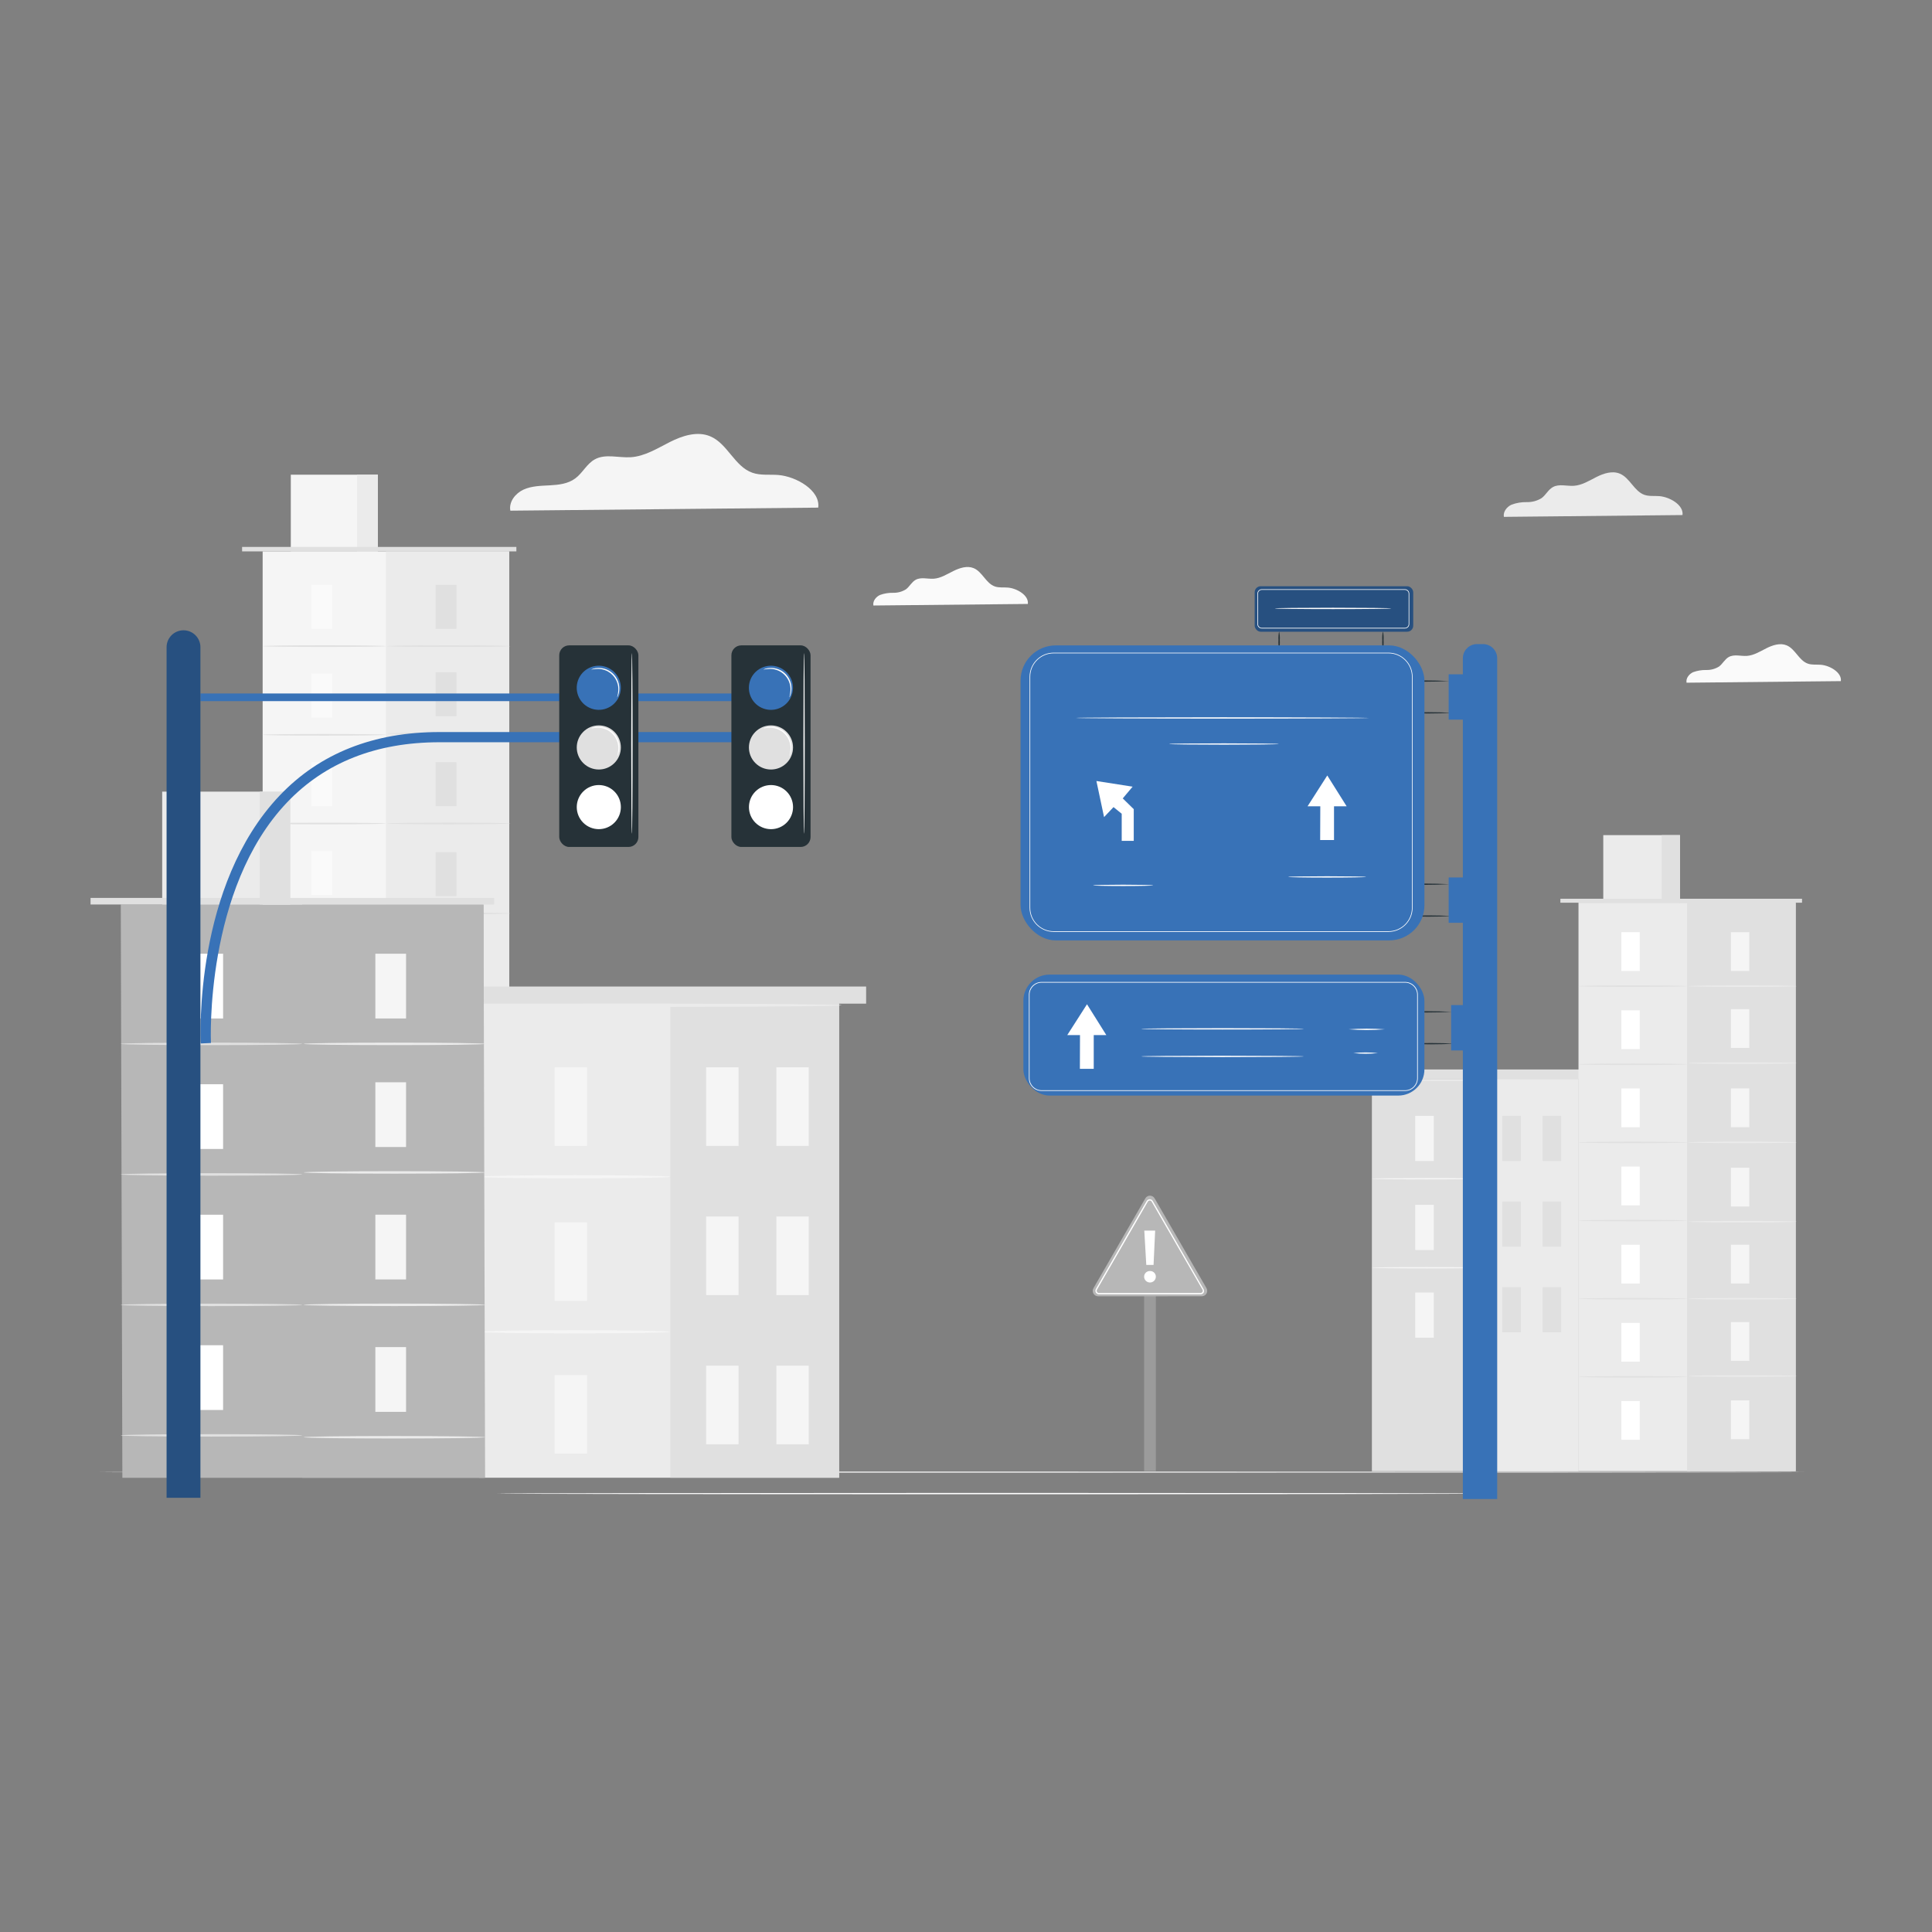 <?xml version="1.0" encoding="UTF-8"?>
<svg width="512px" height="512px" viewBox="0 0 512 512" version="1.1" xmlns="http://www.w3.org/2000/svg" xmlns:xlink="http://www.w3.org/1999/xlink">
    <rect x="0" y="0" width="512" height="512" fill="#808080" stroke="none"/>
    <title>Artboard</title>
    <g id="Artboard" stroke="none" stroke-width="1" fill="none" fill-rule="evenodd">
        <g id="Road-sign-pana" transform="translate(24, 115)" fill-rule="nonzero">
            <g id="freepik--background-complete--inject-49">
                <path d="M454.332,275.125 C454.332,275.226 353.134,275.301 228.322,275.301 C103.51,275.301 2.284,275.226 2.284,275.125 C2.284,275.024 103.462,274.949 228.322,274.949 C353.181,274.949 454.332,275.03 454.332,275.125 Z" id="Path" fill="#E0E0E0"></path>
                <rect id="Rectangle" fill="#9B9B9B" x="279.203" y="227.79" width="3.109" height="47.065"></rect>
                <rect id="Rectangle" fill="#E0E0E0" x="339.567" y="170.933" width="54.776" height="103.956"></rect>
                <rect id="Rectangle" fill="#EBEBEB" x="368.655" y="170.933" width="25.681" height="103.956"></rect>
                <rect id="Rectangle" fill="#F5F5F5" x="351.05" y="180.712" width="4.927" height="11.962"></rect>
                <rect id="Rectangle" fill="#F5F5F5" x="351.05" y="227.54" width="4.927" height="11.962"></rect>
                <path d="M368.655,197.371 C368.655,197.479 362.147,197.56 354.111,197.56 C346.076,197.56 339.567,197.479 339.567,197.371 C339.567,197.263 346.076,197.188 354.111,197.188 C362.147,197.188 368.655,197.27 368.655,197.371 Z" id="Path" fill="#F5F5F5"></path>
                <rect id="Rectangle" fill="#F5F5F5" x="351.05" y="204.305" width="4.927" height="11.962"></rect>
                <path d="M368.655,220.964 C368.655,221.065 362.147,221.153 354.111,221.153 C346.076,221.153 339.567,221.065 339.567,220.964 C339.567,220.863 346.076,220.782 354.111,220.782 C362.147,220.782 368.655,220.863 368.655,220.964 Z" id="Path" fill="#F5F5F5"></path>
                <rect id="Rectangle" fill="#E0E0E0" x="374.109" y="180.712" width="4.927" height="11.962"></rect>
                <rect id="Rectangle" fill="#E0E0E0" x="384.794" y="180.712" width="4.927" height="11.962"></rect>
                <rect id="Rectangle" fill="#E0E0E0" x="374.109" y="203.413" width="4.927" height="11.962"></rect>
                <rect id="Rectangle" fill="#E0E0E0" x="384.794" y="203.413" width="4.927" height="11.962"></rect>
                <rect id="Rectangle" fill="#E0E0E0" x="374.109" y="226.121" width="4.927" height="11.962"></rect>
                <rect id="Rectangle" fill="#E0E0E0" x="384.794" y="226.121" width="4.927" height="11.962"></rect>
                <rect id="Rectangle" fill="#E0E0E0" x="335.445" y="168.418" width="63.007" height="2.602"></rect>
                <path d="M394.722,171.264 C394.722,171.372 382.483,171.453 367.385,171.453 C352.287,171.453 340.041,171.372 340.041,171.264 C340.041,171.156 352.28,171.081 367.385,171.081 C382.489,171.081 394.722,171.162 394.722,171.264 Z" id="Path" fill="#EBEBEB"></path>
                <rect id="Rectangle" fill="#F5F5F5" x="45.605" y="31.124" width="65.326" height="207.04"></rect>
                <rect id="Rectangle" fill="#EBEBEB" x="78.268" y="31.124" width="32.663" height="206.465"></rect>
                <rect id="Rectangle" fill="#F5F5F5" x="53.066" y="10.802" width="23.066" height="20.329"></rect>
                <rect id="Rectangle" fill="#EBEBEB" x="70.638" y="10.802" width="5.501" height="20.329"></rect>
                <polyline id="Path" fill="#E0E0E0" points="40.158 31.124 40.158 29.941 112.843 29.941 112.843 31.124"></polyline>
                <rect id="Rectangle" fill="#FAFAFA" x="58.5" y="39.991" width="5.528" height="11.658"></rect>
                <path d="M78.268,56.231 C78.268,56.353 70.955,56.447 61.94,56.447 C52.924,56.447 45.605,56.353 45.605,56.231 C45.605,56.109 52.917,56.008 61.94,56.008 C70.962,56.008 78.268,56.103 78.268,56.231 Z" id="Path" fill="#E0E0E0"></path>
                <rect id="Rectangle" fill="#E0E0E0" x="91.446" y="39.991" width="5.528" height="11.658"></rect>
                <path d="M111.214,56.231 C111.214,56.353 103.902,56.447 94.886,56.447 C85.871,56.447 78.551,56.353 78.551,56.231 C78.551,56.109 85.864,56.008 94.886,56.008 C103.909,56.008 111.214,56.103 111.214,56.231 Z" id="Path" fill="#E0E0E0"></path>
                <rect id="Rectangle" fill="#E0E0E0" x="91.446" y="63.145" width="5.528" height="11.658"></rect>
                <path d="M111.214,79.378 C111.214,79.5 103.902,79.601 94.886,79.601 C85.871,79.601 78.551,79.5 78.551,79.378 C78.551,79.257 85.864,79.155 94.886,79.155 C103.909,79.155 111.214,79.257 111.214,79.378 Z" id="Path" fill="#E0E0E0"></path>
                <rect id="Rectangle" fill="#E0E0E0" x="91.446" y="86.988" width="5.528" height="11.658"></rect>
                <path d="M111.214,103.228 C111.214,103.35 103.902,103.451 94.886,103.451 C85.871,103.451 78.551,103.35 78.551,103.228 C78.551,103.106 85.864,103.005 94.886,103.005 C103.909,103.005 111.214,103.1 111.214,103.228 Z" id="Path" fill="#E0E0E0"></path>
                <rect id="Rectangle" fill="#E0E0E0" x="91.446" y="110.838" width="5.528" height="11.658"></rect>
                <path d="M111.214,127.071 C111.214,127.193 103.902,127.294 94.886,127.294 C85.871,127.294 78.551,127.193 78.551,127.071 C78.551,126.95 85.864,126.848 94.886,126.848 C103.909,126.848 111.214,126.95 111.214,127.071 Z" id="Path" fill="#E0E0E0"></path>
                <rect id="Rectangle" fill="#E0E0E0" x="91.446" y="134.005" width="5.528" height="11.658"></rect>
                <path d="M111.214,150.239 C111.214,150.36 103.902,150.462 94.886,150.462 C85.871,150.462 78.551,150.36 78.551,150.239 C78.551,150.117 85.864,150.016 94.886,150.016 C103.909,150.016 111.214,150.117 111.214,150.239 Z" id="Path" fill="#E0E0E0"></path>
                <rect id="Rectangle" fill="#E0E0E0" x="91.446" y="157.261" width="5.528" height="11.658"></rect>
                <rect id="Rectangle" fill="#E0E0E0" x="91.446" y="180.827" width="5.528" height="11.658"></rect>
                <path d="M111.214,173.501 C111.214,173.622 103.902,173.724 94.886,173.724 C85.871,173.724 78.551,173.622 78.551,173.501 C78.551,173.379 85.864,173.278 94.886,173.278 C103.909,173.278 111.214,173.372 111.214,173.501 Z" id="Path" fill="#E0E0E0"></path>
                <rect id="Rectangle" fill="#FAFAFA" x="58.5" y="63.496" width="5.528" height="11.658"></rect>
                <path d="M78.268,79.73 C78.268,79.851 70.955,79.953 61.94,79.953 C52.924,79.953 45.605,79.851 45.605,79.73 C45.605,79.608 52.917,79.507 61.94,79.507 C70.962,79.507 78.268,79.608 78.268,79.73 Z" id="Path" fill="#E0E0E0"></path>
                <rect id="Rectangle" fill="#FAFAFA" x="58.5" y="86.995" width="5.528" height="11.658"></rect>
                <path d="M78.268,103.235 C78.268,103.357 70.955,103.458 61.94,103.458 C52.924,103.458 45.605,103.357 45.605,103.235 C45.605,103.113 52.917,103.012 61.94,103.012 C70.962,103.012 78.268,103.113 78.268,103.235 Z" id="Path" fill="#E0E0E0"></path>
                <rect id="Rectangle" fill="#FAFAFA" x="58.5" y="110.5" width="5.528" height="11.658"></rect>
                <path d="M78.268,126.733 C78.268,126.862 70.955,126.956 61.94,126.956 C52.924,126.956 45.605,126.862 45.605,126.733 C45.605,126.605 52.917,126.51 61.94,126.51 C70.962,126.51 78.268,126.625 78.268,126.733 Z" id="Path" fill="#E0E0E0"></path>
                <rect id="Rectangle" fill="#FAFAFA" x="58.5" y="134.005" width="5.528" height="11.658"></rect>
                <path d="M78.268,150.239 C78.268,150.36 70.955,150.462 61.94,150.462 C52.924,150.462 45.605,150.36 45.605,150.239 C45.605,150.117 52.917,150.016 61.94,150.016 C70.962,150.016 78.268,150.117 78.268,150.239 Z" id="Path" fill="#E0E0E0"></path>
                <rect id="Rectangle" fill="#FAFAFA" x="58.5" y="157.504" width="5.528" height="11.658"></rect>
                <path d="M78.268,173.744 C78.268,173.866 70.955,173.967 61.94,173.967 C52.924,173.967 45.605,173.866 45.605,173.744 C45.605,173.622 52.917,173.521 61.94,173.521 C70.962,173.521 78.268,173.616 78.268,173.744 Z" id="Path" fill="#E0E0E0"></path>
                <rect id="Rectangle" fill="#FAFAFA" x="58.5" y="181.009" width="5.528" height="11.658"></rect>
                <rect id="Rectangle" fill="#EBEBEB" x="102.989" y="150.82" width="95.373" height="125.792"></rect>
                <rect id="Rectangle" fill="#E0E0E0" x="153.643" y="150.82" width="44.72" height="125.792"></rect>
                <rect id="Rectangle" fill="#F5F5F5" x="122.987" y="167.851" width="8.576" height="20.836"></rect>
                <rect id="Rectangle" fill="#F5F5F5" x="122.987" y="249.389" width="8.576" height="20.836"></rect>
                <path d="M153.636,196.857 C153.636,197.094 142.296,197.283 128.313,197.283 C114.33,197.283 102.983,197.094 102.983,196.857 C102.983,196.621 114.323,196.438 128.313,196.438 C142.302,196.438 153.636,196.628 153.636,196.857 Z" id="Path" fill="#F5F5F5"></path>
                <rect id="Rectangle" fill="#F5F5F5" x="122.987" y="208.928" width="8.576" height="20.836"></rect>
                <path d="M153.636,237.941 C153.636,238.171 142.296,238.36 128.313,238.36 C114.33,238.36 102.983,238.171 102.983,237.941 C102.983,237.711 114.323,237.515 128.313,237.515 C142.302,237.515 153.636,237.704 153.636,237.941 Z" id="Path" fill="#F5F5F5"></path>
                <rect id="Rectangle" fill="#F5F5F5" x="163.138" y="167.851" width="8.576" height="20.836"></rect>
                <rect id="Rectangle" fill="#F5F5F5" x="181.744" y="167.851" width="8.576" height="20.836"></rect>
                <rect id="Rectangle" fill="#F5F5F5" x="163.138" y="207.38" width="8.576" height="20.836"></rect>
                <rect id="Rectangle" fill="#F5F5F5" x="181.744" y="207.38" width="8.576" height="20.836"></rect>
                <rect id="Rectangle" fill="#F5F5F5" x="163.138" y="246.916" width="8.576" height="20.836"></rect>
                <rect id="Rectangle" fill="#F5F5F5" x="181.744" y="246.916" width="8.576" height="20.836"></rect>
                <rect id="Rectangle" fill="#E0E0E0" x="95.826" y="146.441" width="109.707" height="4.535"></rect>
                <path d="M199.031,151.401 C199.031,151.638 177.716,151.827 151.426,151.827 C125.136,151.827 103.814,151.638 103.814,151.401 C103.814,151.165 125.123,150.982 151.426,150.982 C177.729,150.982 199.031,151.171 199.031,151.401 Z" id="Path" fill="#EBEBEB"></path>
                <polygon id="Path" fill="#B7B7B7" points="104.557 276.632 8.428 276.632 8.009 124.699 104.138 124.699"></polygon>
                <rect id="Rectangle" fill="#B7B7B7" x="56.073" y="124.699" width="48.065" height="151.926"></rect>
                <rect id="Rectangle" fill="#EBEBEB" x="18.984" y="94.794" width="33.947" height="29.912"></rect>
                <rect id="Rectangle" fill="#E0E0E0" x="44.841" y="94.794" width="8.09" height="29.912"></rect>
                <rect id="Rectangle" fill="#E0E0E0" x="0" y="122.956" width="106.957" height="1.744"></rect>
                <rect id="Rectangle" fill="#FFFFFF" x="26.986" y="137.749" width="8.137" height="17.159"></rect>
                <path d="M56.073,161.64 C56.073,161.822 45.314,161.964 32.041,161.964 C18.768,161.964 8.009,161.822 8.009,161.64 C8.009,161.457 18.768,161.309 32.041,161.309 C45.314,161.309 56.073,161.457 56.073,161.64 Z" id="Path" fill="#E0E0E0"></path>
                <rect id="Rectangle" fill="#F5F5F5" x="75.47" y="137.749" width="8.137" height="17.159"></rect>
                <path d="M104.557,161.64 C104.557,161.822 93.798,161.964 80.525,161.964 C67.252,161.964 56.492,161.822 56.492,161.64 C56.492,161.457 67.252,161.309 80.525,161.309 C93.798,161.309 104.557,161.457 104.557,161.64 Z" id="Path" fill="#EBEBEB"></path>
                <rect id="Rectangle" fill="#F5F5F5" x="75.47" y="171.811" width="8.137" height="17.159"></rect>
                <path d="M104.557,195.702 C104.557,195.884 93.798,196.033 80.525,196.033 C67.252,196.033 56.492,195.884 56.492,195.702 C56.492,195.519 67.252,195.377 80.525,195.377 C93.798,195.377 104.557,195.519 104.557,195.702 Z" id="Path" fill="#EBEBEB"></path>
                <rect id="Rectangle" fill="#F5F5F5" x="75.47" y="206.907" width="8.137" height="17.159"></rect>
                <path d="M104.557,230.797 C104.557,230.98 93.798,231.122 80.525,231.122 C67.252,231.122 56.492,230.98 56.492,230.797 C56.492,230.615 67.252,230.466 80.525,230.466 C93.798,230.466 104.557,230.615 104.557,230.797 Z" id="Path" fill="#EBEBEB"></path>
                <rect id="Rectangle" fill="#F5F5F5" x="75.47" y="241.996" width="8.137" height="17.159"></rect>
                <path d="M104.557,265.886 C104.557,266.069 93.798,266.218 80.525,266.218 C67.252,266.218 56.492,266.069 56.492,265.886 C56.492,265.704 67.252,265.562 80.525,265.562 C93.798,265.562 104.557,265.711 104.557,265.886 Z" id="Path" fill="#EBEBEB"></path>
                <rect id="Rectangle" fill="#FFFFFF" x="26.986" y="172.332" width="8.137" height="17.159"></rect>
                <path d="M56.073,196.236 C56.073,196.418 45.314,196.567 32.041,196.567 C18.768,196.567 8.009,196.418 8.009,196.236 C8.009,196.053 18.768,195.911 32.041,195.911 C45.314,195.911 56.073,196.04 56.073,196.236 Z" id="Path" fill="#E0E0E0"></path>
                <rect id="Rectangle" fill="#FFFFFF" x="26.986" y="206.914" width="8.137" height="17.159"></rect>
                <path d="M56.073,230.811 C56.073,230.987 45.314,231.135 32.041,231.135 C18.768,231.135 8.009,230.987 8.009,230.811 C8.009,230.635 18.768,230.48 32.041,230.48 C45.314,230.48 56.073,230.628 56.073,230.811 Z" id="Path" fill="#E0E0E0"></path>
                <rect id="Rectangle" fill="#FFFFFF" x="26.986" y="241.503" width="8.137" height="17.159"></rect>
                <path d="M56.073,265.393 C56.073,265.576 45.314,265.717 32.041,265.717 C18.768,265.717 8.009,265.576 8.009,265.393 C8.009,265.211 18.768,265.069 32.041,265.069 C45.314,265.069 56.073,265.211 56.073,265.393 Z" id="Path" fill="#E0E0E0"></path>
                <rect id="Rectangle" fill="#EBEBEB" x="394.316" y="124.226" width="57.56" height="150.656"></rect>
                <rect id="Rectangle" fill="#E0E0E0" x="423.093" y="124.226" width="28.777" height="150.656"></rect>
                <rect id="Rectangle" fill="#EBEBEB" x="400.885" y="106.317" width="20.322" height="17.909"></rect>
                <rect id="Rectangle" fill="#E0E0E0" x="416.369" y="106.317" width="4.846" height="17.909"></rect>
                <rect id="Rectangle" fill="#E0E0E0" x="389.518" y="123.179" width="64.041" height="1.048"></rect>
                <rect id="Rectangle" fill="#FFFFFF" x="405.677" y="132.039" width="4.873" height="10.273"></rect>
                <path d="M423.093,146.339 C423.093,146.447 416.652,146.535 408.705,146.535 C400.757,146.535 394.316,146.447 394.316,146.339 C394.316,146.231 400.757,146.143 408.705,146.143 C416.652,146.143 423.093,146.224 423.093,146.339 Z" id="Path" fill="#E0E0E0"></path>
                <rect id="Rectangle" fill="#F5F5F5" x="434.711" y="132.039" width="4.873" height="10.273"></rect>
                <path d="M452.127,146.339 C452.127,146.447 445.679,146.535 437.738,146.535 C429.797,146.535 423.343,146.447 423.343,146.339 C423.343,146.231 429.79,146.143 437.738,146.143 C445.686,146.143 452.127,146.224 452.127,146.339 Z" id="Path" fill="#EBEBEB"></path>
                <rect id="Rectangle" fill="#F5F5F5" x="434.711" y="152.435" width="4.873" height="10.273"></rect>
                <path d="M452.127,166.736 C452.127,166.844 445.679,166.932 437.738,166.932 C429.797,166.932 423.343,166.844 423.343,166.736 C423.343,166.628 429.79,166.54 437.738,166.54 C445.686,166.54 452.127,166.628 452.127,166.736 Z" id="Path" fill="#EBEBEB"></path>
                <rect id="Rectangle" fill="#F5F5F5" x="434.711" y="173.447" width="4.873" height="10.273"></rect>
                <path d="M452.127,187.747 C452.127,187.855 445.679,187.943 437.738,187.943 C429.797,187.943 423.343,187.855 423.343,187.747 C423.343,187.639 429.79,187.551 437.738,187.551 C445.686,187.551 452.127,187.639 452.127,187.747 Z" id="Path" fill="#EBEBEB"></path>
                <rect id="Rectangle" fill="#F5F5F5" x="434.711" y="194.458" width="4.873" height="10.273"></rect>
                <path d="M452.127,208.759 C452.127,208.874 445.679,208.961 437.738,208.961 C429.797,208.961 423.343,208.874 423.343,208.759 C423.343,208.644 429.79,208.563 437.738,208.563 C445.686,208.563 452.127,208.651 452.127,208.759 Z" id="Path" fill="#EBEBEB"></path>
                <rect id="Rectangle" fill="#F5F5F5" x="434.711" y="214.868" width="4.873" height="10.273"></rect>
                <path d="M452.127,229.175 C452.127,229.284 445.679,229.371 437.738,229.371 C429.797,229.371 423.343,229.284 423.343,229.175 C423.343,229.067 429.79,228.979 437.738,228.979 C445.686,228.979 452.127,229.067 452.127,229.175 Z" id="Path" fill="#EBEBEB"></path>
                <rect id="Rectangle" fill="#F5F5F5" x="434.711" y="235.359" width="4.873" height="10.273"></rect>
                <rect id="Rectangle" fill="#F5F5F5" x="434.711" y="256.121" width="4.873" height="10.273"></rect>
                <path d="M452.127,249.667 C452.127,249.775 445.679,249.863 437.738,249.863 C429.797,249.863 423.343,249.775 423.343,249.667 C423.343,249.558 429.79,249.471 437.738,249.471 C445.686,249.471 452.127,249.558 452.127,249.667 Z" id="Path" fill="#EBEBEB"></path>
                <rect id="Rectangle" fill="#FFFFFF" x="405.677" y="152.746" width="4.873" height="10.273"></rect>
                <path d="M423.093,167.047 C423.093,167.155 416.652,167.243 408.705,167.243 C400.757,167.243 394.316,167.155 394.316,167.047 C394.316,166.938 400.757,166.851 408.705,166.851 C416.652,166.851 423.093,166.938 423.093,167.047 Z" id="Path" fill="#E0E0E0"></path>
                <rect id="Rectangle" fill="#FFFFFF" x="405.677" y="173.453" width="4.873" height="10.273"></rect>
                <path d="M423.093,187.754 C423.093,187.869 416.652,187.957 408.705,187.957 C400.757,187.957 394.316,187.869 394.316,187.754 C394.316,187.639 400.757,187.558 408.705,187.558 C416.652,187.558 423.093,187.646 423.093,187.754 Z" id="Path" fill="#E0E0E0"></path>
                <rect id="Rectangle" fill="#FFFFFF" x="405.677" y="194.161" width="4.873" height="10.273"></rect>
                <path d="M423.093,208.468 C423.093,208.576 416.652,208.664 408.705,208.664 C400.757,208.664 394.316,208.576 394.316,208.468 C394.316,208.36 400.757,208.272 408.705,208.272 C416.652,208.272 423.093,208.36 423.093,208.468 Z" id="Path" fill="#E0E0E0"></path>
                <rect id="Rectangle" fill="#FFFFFF" x="405.677" y="214.868" width="4.873" height="10.273"></rect>
                <path d="M423.093,229.175 C423.093,229.284 416.652,229.371 408.705,229.371 C400.757,229.371 394.316,229.284 394.316,229.175 C394.316,229.067 400.757,228.979 408.705,228.979 C416.652,228.979 423.093,229.067 423.093,229.175 Z" id="Path" fill="#E0E0E0"></path>
                <rect id="Rectangle" fill="#FFFFFF" x="405.677" y="235.576" width="4.873" height="10.273"></rect>
                <path d="M423.093,249.883 C423.093,249.991 416.652,250.079 408.705,250.079 C400.757,250.079 394.316,249.991 394.316,249.883 C394.316,249.775 400.757,249.687 408.705,249.687 C416.652,249.687 423.093,249.775 423.093,249.883 Z" id="Path" fill="#E0E0E0"></path>
                <rect id="Rectangle" fill="#FFFFFF" x="405.677" y="256.283" width="4.873" height="10.273"></rect>
                <path d="M280.757,228.527 L267.004,228.527 C266.496,228.524 266.028,228.252 265.775,227.812 C265.522,227.373 265.521,226.831 265.774,226.391 L272.647,214.483 L279.527,202.575 C279.78,202.135 280.249,201.864 280.757,201.864 C281.265,201.864 281.734,202.135 281.987,202.575 L288.86,214.483 L295.733,226.384 C295.986,226.824 295.985,227.366 295.732,227.806 C295.479,228.245 295.011,228.517 294.503,228.52 L280.757,228.527 Z" id="Path" fill="#B7B7B7"></path>
                <path d="M294.152,227.999 L267.234,227.999 C266.9,228.001 266.591,227.823 266.423,227.535 C266.256,227.246 266.256,226.89 266.423,226.601 L279.878,203.284 C280.043,202.991 280.353,202.81 280.689,202.811 L280.689,202.811 C281.026,202.807 281.338,202.989 281.5,203.284 L294.963,226.648 C295.132,226.936 295.132,227.293 294.963,227.58 C294.784,227.852 294.477,228.011 294.152,227.999 L294.152,227.999 Z M280.689,203.149 C280.476,203.15 280.279,203.266 280.176,203.453 L266.713,226.769 C266.606,226.954 266.607,227.182 266.715,227.367 C266.822,227.551 267.02,227.663 267.234,227.662 L294.152,227.662 C294.365,227.663 294.563,227.551 294.671,227.367 C294.778,227.182 294.779,226.954 294.672,226.769 L281.21,203.453 C281.104,203.265 280.905,203.149 280.689,203.149 L280.689,203.149 Z" id="Shape" fill="#FFFFFF"></path>
                <path d="M279.203,223.343 C279.2,222.933 279.366,222.54 279.661,222.256 C279.956,221.971 280.354,221.819 280.764,221.836 C281.168,221.819 281.562,221.969 281.855,222.249 C282.147,222.53 282.312,222.918 282.311,223.323 C282.311,224.181 281.615,224.877 280.757,224.877 C279.898,224.877 279.203,224.181 279.203,223.323 L279.203,223.343 Z M279.25,211.117 L282.129,211.117 L281.703,220.214 L279.777,220.214 L279.25,211.117 Z" id="Shape" fill="#FFFFFF"></path>
                <path d="M421.879,21.494 C422.244,18.865 418.533,16.702 415.742,16.479 C414.391,16.371 413.039,16.573 411.775,16.134 C409.072,15.181 407.95,11.653 405.287,10.532 C403.3,9.694 401.009,10.437 399.076,11.41 C397.144,12.383 395.238,13.607 393.082,13.742 C391.203,13.863 389.169,13.167 387.526,14.086 C386.303,14.762 385.661,16.175 384.539,17.006 C383.365,17.731 382.006,18.099 380.626,18.067 C379.244,18.034 377.868,18.263 376.571,18.743 C375.321,19.311 374.294,20.628 374.544,21.973 L421.879,21.494 Z" id="Path" fill="#EBEBEB"></path>
                <path d="M192.834,19.527 C193.456,14.992 187.062,11.268 182.251,10.876 C179.959,10.694 177.581,11.045 175.404,10.288 C170.674,8.646 168.822,2.564 164.226,0.631 C160.793,-0.822 156.839,0.469 153.514,2.145 C150.189,3.821 146.891,5.929 143.174,6.166 C139.944,6.375 136.416,5.172 133.598,6.754 C131.489,7.93 130.387,10.363 128.441,11.795 C126.495,13.228 124.062,13.492 121.683,13.62 C119.304,13.749 116.878,13.776 114.729,14.756 C112.579,15.735 110.802,18.013 111.248,20.331 L192.834,19.527 Z" id="Path" fill="#F5F5F5"></path>
            </g>
            <g id="freepik--traffic-light--inject-49" transform="translate(20.146, 52.034)">
                <rect id="Rectangle" fill="#3872B7" x="8.968" y="16.747" width="160.313" height="2.027"></rect>
                <path d="M4.487,0 L4.487,0 C3.298,0 2.157,0.469 1.315,1.31 C0.473,2.15 0,3.291 0,4.481 L0,229.89 L8.968,229.89 L8.968,4.481 C8.968,3.292 8.496,2.153 7.656,1.312 C6.816,0.472 5.676,0 4.487,0 L4.487,0 Z" id="Path" fill="#275080"></path>
                <path d="M9.056,109.498 C8.975,107.801 7.272,67.596 30.007,43.746 C40.61,32.609 54.85,26.966 72.327,26.966 L169.984,26.966 L169.984,29.669 L72.293,29.669 C55.587,29.669 42.009,35.028 31.94,45.598 C10.036,68.576 11.732,108.964 11.753,109.369 L9.056,109.498 Z" id="Path" fill="#3872B7"></path>
                <rect id="Rectangle" fill="#263238" x="104.057" y="3.994" width="20.978" height="53.424" rx="2.63"></rect>
                <circle id="Oval" fill="#3872B7" transform="translate(114.539, 15.235) rotate(-76.67) translate(-114.539, -15.235)" cx="114.539" cy="15.235" r="5.846"></circle>
                <circle id="Oval" fill="#E0E0E0" transform="translate(114.547, 31.049) rotate(-45) translate(-114.547, -31.049)" cx="114.547" cy="31.049" r="5.846"></circle>
                <circle id="Oval" fill="#FFFFFF" transform="translate(114.546, 46.856) rotate(-45) translate(-114.546, -46.856)" cx="114.546" cy="46.856" r="5.846"></circle>
                <path d="M119.412,17.761 C119.566,17.167 119.668,16.561 119.716,15.95 C119.801,14.473 119.278,13.026 118.268,11.946 C117.258,10.866 115.849,10.246 114.37,10.232 C113.759,10.245 113.149,10.303 112.546,10.408 C112.546,10.408 112.694,10.306 113.005,10.198 C113.443,10.062 113.898,9.989 114.357,9.982 C115.926,9.931 117.441,10.56 118.512,11.707 C119.584,12.854 120.109,14.408 119.953,15.97 C119.915,16.433 119.81,16.888 119.642,17.321 C119.527,17.619 119.432,17.774 119.412,17.761 Z" id="Path" fill="#FFFFFF"></path>
                <path d="M119.412,33.366 C119.565,32.769 119.666,32.161 119.716,31.548 C119.801,30.071 119.278,28.624 118.268,27.544 C117.258,26.464 115.849,25.844 114.37,25.83 C113.759,25.843 113.149,25.902 112.546,26.006 C112.685,25.909 112.841,25.838 113.005,25.796 C113.443,25.66 113.898,25.588 114.357,25.58 C115.929,25.518 117.45,26.143 118.523,27.293 C119.597,28.443 120.116,30.004 119.946,31.568 C119.908,32.031 119.803,32.486 119.635,32.92 C119.593,33.082 119.517,33.234 119.412,33.366 L119.412,33.366 Z" id="Path" fill="#FFFFFF"></path>
                <path d="M119.432,49.315 C119.586,48.721 119.688,48.115 119.736,47.504 C119.822,46.027 119.298,44.581 118.288,43.5 C117.278,42.42 115.869,41.801 114.391,41.786 C113.779,41.799 113.169,41.858 112.566,41.962 C112.566,41.962 112.715,41.854 113.025,41.753 C113.464,41.617 113.919,41.545 114.377,41.536 C115.948,41.474 117.468,42.099 118.541,43.247 C119.614,44.396 120.134,45.955 119.966,47.517 C119.931,47.981 119.826,48.437 119.655,48.869 C119.554,49.173 119.453,49.329 119.432,49.315 Z" id="Path" fill="#FFFFFF"></path>
                <path d="M123.312,53.945 C123.217,53.945 123.136,43.212 123.136,29.98 C123.136,16.747 123.217,6.015 123.312,6.015 C123.406,6.015 123.494,16.74 123.494,29.98 C123.494,43.219 123.413,53.945 123.312,53.945 Z" id="Path" fill="#FFFFFF"></path>
                <rect id="Rectangle" fill="#263238" x="149.682" y="3.994" width="20.978" height="53.424" rx="2.63"></rect>
                <circle id="Oval" fill="#3872B7" transform="translate(160.161, 15.241) rotate(-76.67) translate(-160.161, -15.241)" cx="160.161" cy="15.241" r="5.846"></circle>
                <circle id="Oval" fill="#E0E0E0" transform="translate(160.17, 31.051) rotate(-45) translate(-160.17, -31.051)" cx="160.17" cy="31.051" r="5.846"></circle>
                <circle id="Oval" fill="#FFFFFF" transform="translate(160.176, 46.858) rotate(-45) translate(-160.176, -46.858)" cx="160.176" cy="46.858" r="5.846"></circle>
                <path d="M165.037,17.761 C165.191,17.167 165.293,16.561 165.341,15.95 C165.426,14.473 164.903,13.026 163.893,11.946 C162.883,10.866 161.474,10.246 159.995,10.232 C159.384,10.245 158.774,10.304 158.171,10.408 C158.171,10.408 158.319,10.306 158.63,10.198 C159.068,10.062 159.523,9.99 159.982,9.982 C161.554,9.92 163.075,10.545 164.149,11.695 C165.222,12.845 165.741,14.406 165.571,15.97 C165.533,16.433 165.428,16.888 165.26,17.321 C165.159,17.619 165.057,17.774 165.037,17.761 Z" id="Path" fill="#FFFFFF"></path>
                <path d="M165.044,33.366 C165.188,32.768 165.287,32.16 165.341,31.548 C165.426,30.072 164.904,28.626 163.895,27.546 C162.887,26.466 161.48,25.846 160.002,25.83 C159.388,25.843 158.776,25.902 158.171,26.006 C158.31,25.909 158.466,25.838 158.63,25.796 C159.068,25.661 159.524,25.588 159.982,25.58 C161.554,25.518 163.075,26.143 164.149,27.293 C165.222,28.443 165.741,30.004 165.571,31.568 C165.537,32.032 165.432,32.487 165.26,32.92 C165.215,33.08 165.142,33.231 165.044,33.366 Z" id="Path" fill="#FFFFFF"></path>
                <path d="M165.064,49.315 C165.209,48.72 165.309,48.114 165.362,47.504 C165.447,46.029 164.924,44.583 163.916,43.503 C162.907,42.423 161.5,41.802 160.023,41.786 C159.409,41.799 158.796,41.858 158.191,41.962 C158.328,41.861 158.484,41.79 158.651,41.753 C159.089,41.617 159.544,41.545 160.002,41.536 C161.573,41.474 163.093,42.099 164.166,43.247 C165.239,44.396 165.76,45.955 165.591,47.517 C165.556,47.981 165.451,48.437 165.28,48.869 C165.24,49.031 165.166,49.183 165.064,49.315 L165.064,49.315 Z" id="Path" fill="#FFFFFF"></path>
                <path d="M168.943,53.945 C168.842,53.945 168.768,43.212 168.768,29.98 C168.768,16.747 168.842,6.015 168.943,6.015 C169.045,6.015 169.119,16.74 169.119,29.98 C169.119,43.219 169.038,53.945 168.943,53.945 Z" id="Path" fill="#FFFFFF"></path>
            </g>
            <g id="freepik--Floor--inject-49" transform="translate(107.7, 35.259)">
                <path d="M140.687,9.794 C140.998,7.517 137.795,5.645 135.382,5.455 C134.233,5.361 133.037,5.537 131.949,5.158 C129.59,4.334 128.651,1.286 126.346,0.312 C124.623,-0.411 122.642,0.238 120.939,1.076 C119.236,1.914 117.621,2.975 115.756,3.104 C114.134,3.212 112.377,2.61 110.957,3.401 C109.896,3.989 109.342,5.205 108.369,5.928 C107.355,6.554 106.181,6.871 104.99,6.841 C103.802,6.815 102.62,7.01 101.503,7.415 C100.428,7.909 99.536,9.044 99.759,10.206 L140.687,9.794 Z" id="Path" fill="#FAFAFA"></path>
                <path d="M356.141,30.245 C356.452,27.974 353.242,26.102 350.836,25.913 C349.68,25.818 348.491,25.994 347.403,25.615 C345.037,24.791 344.098,21.743 341.793,20.77 C340.077,20.047 338.09,20.695 336.42,21.533 C334.751,22.371 333.109,23.426 331.244,23.561 C329.622,23.662 327.864,23.061 326.438,23.858 C325.384,24.446 324.83,25.663 323.857,26.386 C322.843,27.011 321.669,27.328 320.478,27.298 C319.292,27.272 318.112,27.467 316.997,27.873 C315.923,28.359 315.03,29.501 315.253,30.664 L356.141,30.245 Z" id="Path" fill="#FAFAFA"></path>
                <path d="M264.1,245.557 C264.1,245.651 204.979,245.733 132.057,245.733 C59.135,245.733 0,245.651 0,245.557 C0,245.462 59.115,245.381 132.057,245.381 C204.999,245.381 264.1,245.455 264.1,245.557 Z" id="Path" fill="#FFFFFF"></path>
            </g>
            <g id="freepik--road-sign-2--inject-49" transform="translate(246.461, 40.356)">
                <path d="M101.07,112.796 C105.476,112.561 109.89,112.561 114.296,112.796 C109.89,113.03 105.476,113.03 101.07,112.796 L101.07,112.796 Z" id="Path" fill="#263238"></path>
                <path d="M102.226,121.23 C106.534,120.996 110.852,120.996 115.161,121.23 C110.852,121.464 106.534,121.464 102.226,121.23 L102.226,121.23 Z" id="Path" fill="#263238"></path>
                <path d="M101.55,87.405 C105.858,87.171 110.177,87.171 114.485,87.405 C110.177,87.639 105.858,87.639 101.55,87.405 L101.55,87.405 Z" id="Path" fill="#263238"></path>
                <path d="M100.408,78.97 C104.816,78.736 109.233,78.736 113.64,78.97 C109.233,79.205 104.816,79.205 100.408,78.97 L100.408,78.97 Z" id="Path" fill="#263238"></path>
                <path d="M100.408,25.134 C104.816,24.9 109.233,24.9 113.64,25.134 C109.233,25.368 104.816,25.368 100.408,25.134 L100.408,25.134 Z" id="Path" fill="#263238"></path>
                <path d="M101.55,33.555 C105.858,33.321 110.177,33.321 114.485,33.555 C110.177,33.789 105.858,33.789 101.55,33.555 L101.55,33.555 Z" id="Path" fill="#263238"></path>
                <path d="M68.522,16.659 C68.349,15.888 68.29,15.096 68.346,14.307 C68.29,13.517 68.349,12.722 68.522,11.949 C68.695,12.722 68.754,13.517 68.698,14.307 C68.754,15.096 68.695,15.888 68.522,16.659 Z" id="Path" fill="#263238"></path>
                <path d="M96.028,16.659 C95.856,15.888 95.796,15.096 95.853,14.307 C95.796,13.517 95.856,12.722 96.028,11.949 C96.201,12.722 96.26,13.517 96.204,14.307 C96.26,15.096 96.201,15.888 96.028,16.659 L96.028,16.659 Z" id="Path" fill="#263238"></path>
                <rect id="Rectangle" fill="#3872B7" transform="translate(116.323, 117.013) rotate(180) translate(-116.323, -117.013)" x="114.445" y="111.343" width="3.758" height="11.34"></rect>
                <path d="M118.54,123.021 L114.107,123.021 L114.107,111.005 L118.54,111.005 L118.54,123.021 Z M114.783,122.345 L117.864,122.345 L117.864,111.681 L114.783,111.681 L114.783,122.345 Z" id="Shape" fill="#3872B7"></path>
                <path d="M117.554,15.672 L125.981,15.672 L125.981,238.148 C125.981,240.037 124.45,241.568 122.561,241.568 L120.966,241.568 C119.078,241.568 117.547,240.037 117.547,238.148 L117.547,15.672 L117.554,15.672 Z" id="Path" fill="#3872B7" transform="translate(121.764, 128.62) rotate(180) translate(-121.764, -128.62)"></path>
                <path d="M126.312,241.906 L117.209,241.906 L117.209,19.092 C117.213,17.018 118.893,15.338 120.966,15.335 L122.555,15.335 C124.628,15.338 126.309,17.018 126.312,19.092 L126.312,241.906 Z M117.885,241.23 L125.636,241.23 L125.636,19.092 C125.636,18.275 125.312,17.491 124.734,16.913 C124.156,16.335 123.372,16.01 122.555,16.01 L120.966,16.01 C119.264,16.01 117.885,17.39 117.885,19.092 L117.885,241.23 Z" id="Shape" fill="#3872B7"></path>
                <rect id="Rectangle" fill="#3872B7" transform="translate(115.668, 29.351) rotate(180) translate(-115.668, -29.351)" x="113.789" y="23.681" width="3.758" height="11.34"></rect>
                <path d="M117.885,35.359 L113.451,35.359 L113.451,23.343 L117.885,23.343 L117.885,35.359 Z M114.127,34.683 L117.209,34.683 L117.209,24.019 L114.127,24.019 L114.127,34.683 Z" id="Shape" fill="#3872B7"></path>
                <rect id="Rectangle" fill="#3872B7" transform="translate(115.668, 83.181) rotate(180) translate(-115.668, -83.181)" x="113.789" y="77.511" width="3.758" height="11.34"></rect>
                <path d="M117.885,89.196 L113.451,89.196 L113.451,77.18 L117.885,77.18 L117.885,89.196 Z M114.127,88.52 L117.209,88.52 L117.209,77.855 L114.127,77.855 L114.127,88.52 Z" id="Shape" fill="#3872B7"></path>
                <rect id="Rectangle" fill="#3872B7" transform="translate(53.515, 54.769) rotate(180) translate(-53.515, -54.769)" x="0" y="15.679" width="107.031" height="78.18" rx="9.34"></rect>
                <path d="M97.495,91.602 L8.779,91.602 C5.247,91.598 2.386,88.734 2.386,85.202 L2.386,24.005 C2.389,20.476 5.25,17.616 8.779,17.612 L97.495,17.612 C101.024,17.616 103.885,20.476 103.888,24.005 L103.888,85.202 C103.888,88.734 101.027,91.598 97.495,91.602 Z M8.779,17.781 C5.343,17.785 2.558,20.569 2.555,24.005 L2.555,85.202 C2.555,88.64 5.34,91.429 8.779,91.433 L97.495,91.433 C100.934,91.429 103.719,88.64 103.719,85.202 L103.719,24.005 C103.716,20.569 100.931,17.785 97.495,17.781 L8.779,17.781 Z" id="Shape" fill="#FFFFFF"></path>
                <rect id="Rectangle" fill="#3872B7" x="0.743" y="102.922" width="106.281" height="32.061" rx="6.94"></rect>
                <path d="M101.901,133.753 L5.582,133.753 C3.716,133.753 2.203,132.24 2.203,130.374 L2.203,108.254 C2.203,106.388 3.716,104.875 5.582,104.875 L101.901,104.875 C103.768,104.875 105.28,106.388 105.28,108.254 L105.28,130.387 C105.273,132.248 103.762,133.753 101.901,133.753 Z M5.582,105.051 C3.813,105.051 2.379,106.485 2.379,108.254 L2.379,130.387 C2.386,132.151 3.818,133.577 5.582,133.577 L101.901,133.577 C103.667,133.577 105.098,132.146 105.098,130.381 L105.098,108.254 C105.098,106.488 103.668,105.054 101.901,105.051 L5.582,105.051 Z" id="Shape" fill="#FFFFFF"></path>
                <polygon id="Path" fill="#FFFFFF" points="76.058 58.317 81.282 50.153 86.411 58.317"></polygon>
                <polygon id="Path" fill="#FFFFFF" points="83.066 67.265 79.396 67.265 79.437 57.013 83.066 57.013"></polygon>
                <polygon id="Path" fill="#FFFFFF" points="12.374 118.952 17.605 110.782 22.728 118.952"></polygon>
                <polygon id="Path" fill="#FFFFFF" points="19.39 127.9 15.72 127.9 15.754 117.648 19.39 117.648"></polygon>
                <path d="M75.084,117.297 C75.084,117.391 65.427,117.472 53.512,117.472 C41.597,117.472 31.94,117.391 31.94,117.297 C31.94,117.202 41.597,117.121 53.512,117.121 C65.427,117.121 75.084,117.195 75.084,117.297 Z" id="Path" fill="#FFFFFF"></path>
                <path d="M75.084,124.602 C75.084,124.704 65.427,124.778 53.512,124.778 C41.597,124.778 31.94,124.704 31.94,124.602 C31.94,124.501 41.597,124.427 53.512,124.427 C65.427,124.427 75.084,124.508 75.084,124.602 Z" id="Path" fill="#FFFFFF"></path>
                <path d="M96.542,117.425 C93.339,117.668 90.122,117.668 86.918,117.425 C90.122,117.191 93.338,117.191 96.542,117.425 L96.542,117.425 Z" id="Path" fill="#FFFFFF"></path>
                <path d="M94.697,123.724 C92.532,123.958 90.347,123.958 88.182,123.724 C90.347,123.49 92.532,123.49 94.697,123.724 Z" id="Path" fill="#FFFFFF"></path>
                <polygon id="Path" fill="#FFFFFF" points="20.099 51.62 22.127 61.183 24.634 58.533 26.803 60.297 26.803 67.481 29.993 67.481 29.993 59.081 27.08 56.229 29.696 53.12"></polygon>
                <path d="M92.352,34.907 C92.352,35.001 74.963,35.082 53.512,35.082 C32.061,35.082 14.672,35.001 14.672,34.907 C14.672,34.812 32.055,34.731 53.512,34.731 C74.97,34.731 92.352,34.839 92.352,34.907 Z" id="Path" fill="#FFFFFF"></path>
                <path d="M68.434,41.813 C68.434,41.915 61.926,41.989 53.897,41.989 C45.868,41.989 39.36,41.915 39.36,41.813 C39.36,41.712 45.868,41.638 53.897,41.638 C61.926,41.638 68.434,41.719 68.434,41.813 Z" id="Path" fill="#FFFFFF"></path>
                <path d="M35.136,79.275 C35.136,79.369 31.575,79.45 27.182,79.45 C22.789,79.45 19.227,79.369 19.227,79.275 C19.227,79.18 22.789,79.099 27.182,79.099 C31.575,79.099 35.136,79.18 35.136,79.275 Z" id="Path" fill="#FFFFFF"></path>
                <path d="M91.561,77.038 C91.561,77.132 86.945,77.213 81.248,77.213 C75.551,77.213 70.928,77.132 70.928,77.038 C70.928,76.943 75.551,76.862 81.248,76.862 C86.945,76.862 91.561,76.943 91.561,77.038 Z" id="Path" fill="#FFFFFF"></path>
                <rect id="Rectangle" fill="#275080" x="62.041" y="0" width="42.016" height="12.057" rx="1.6"></rect>
                <path d="M101.847,11.198 L63.927,11.198 C63.283,11.195 62.764,10.672 62.764,10.029 L62.764,1.967 C62.764,1.324 63.283,0.801 63.927,0.797 L101.847,0.797 C102.491,0.801 103.013,1.322 103.016,1.967 L103.016,10.029 C103.013,10.673 102.491,11.195 101.847,11.198 L101.847,11.198 Z M63.927,0.966 C63.662,0.966 63.408,1.072 63.222,1.26 C63.035,1.448 62.931,1.702 62.933,1.967 L62.933,10.029 C62.933,10.579 63.377,11.026 63.927,11.03 L101.847,11.03 C102.398,11.026 102.844,10.58 102.847,10.029 L102.847,1.967 C102.847,1.414 102.4,0.966 101.847,0.966 L63.927,0.966 Z" id="Shape" fill="#FFFFFF"></path>
                <path d="M98.238,5.88 C98.238,5.981 91.325,6.062 82.802,6.062 C74.28,6.062 67.373,5.981 67.373,5.88 C67.373,5.778 74.28,5.704 82.802,5.704 C91.325,5.704 98.238,5.785 98.238,5.88 Z" id="Path" fill="#FFFFFF"></path>
            </g>
        </g>
    </g>
</svg>